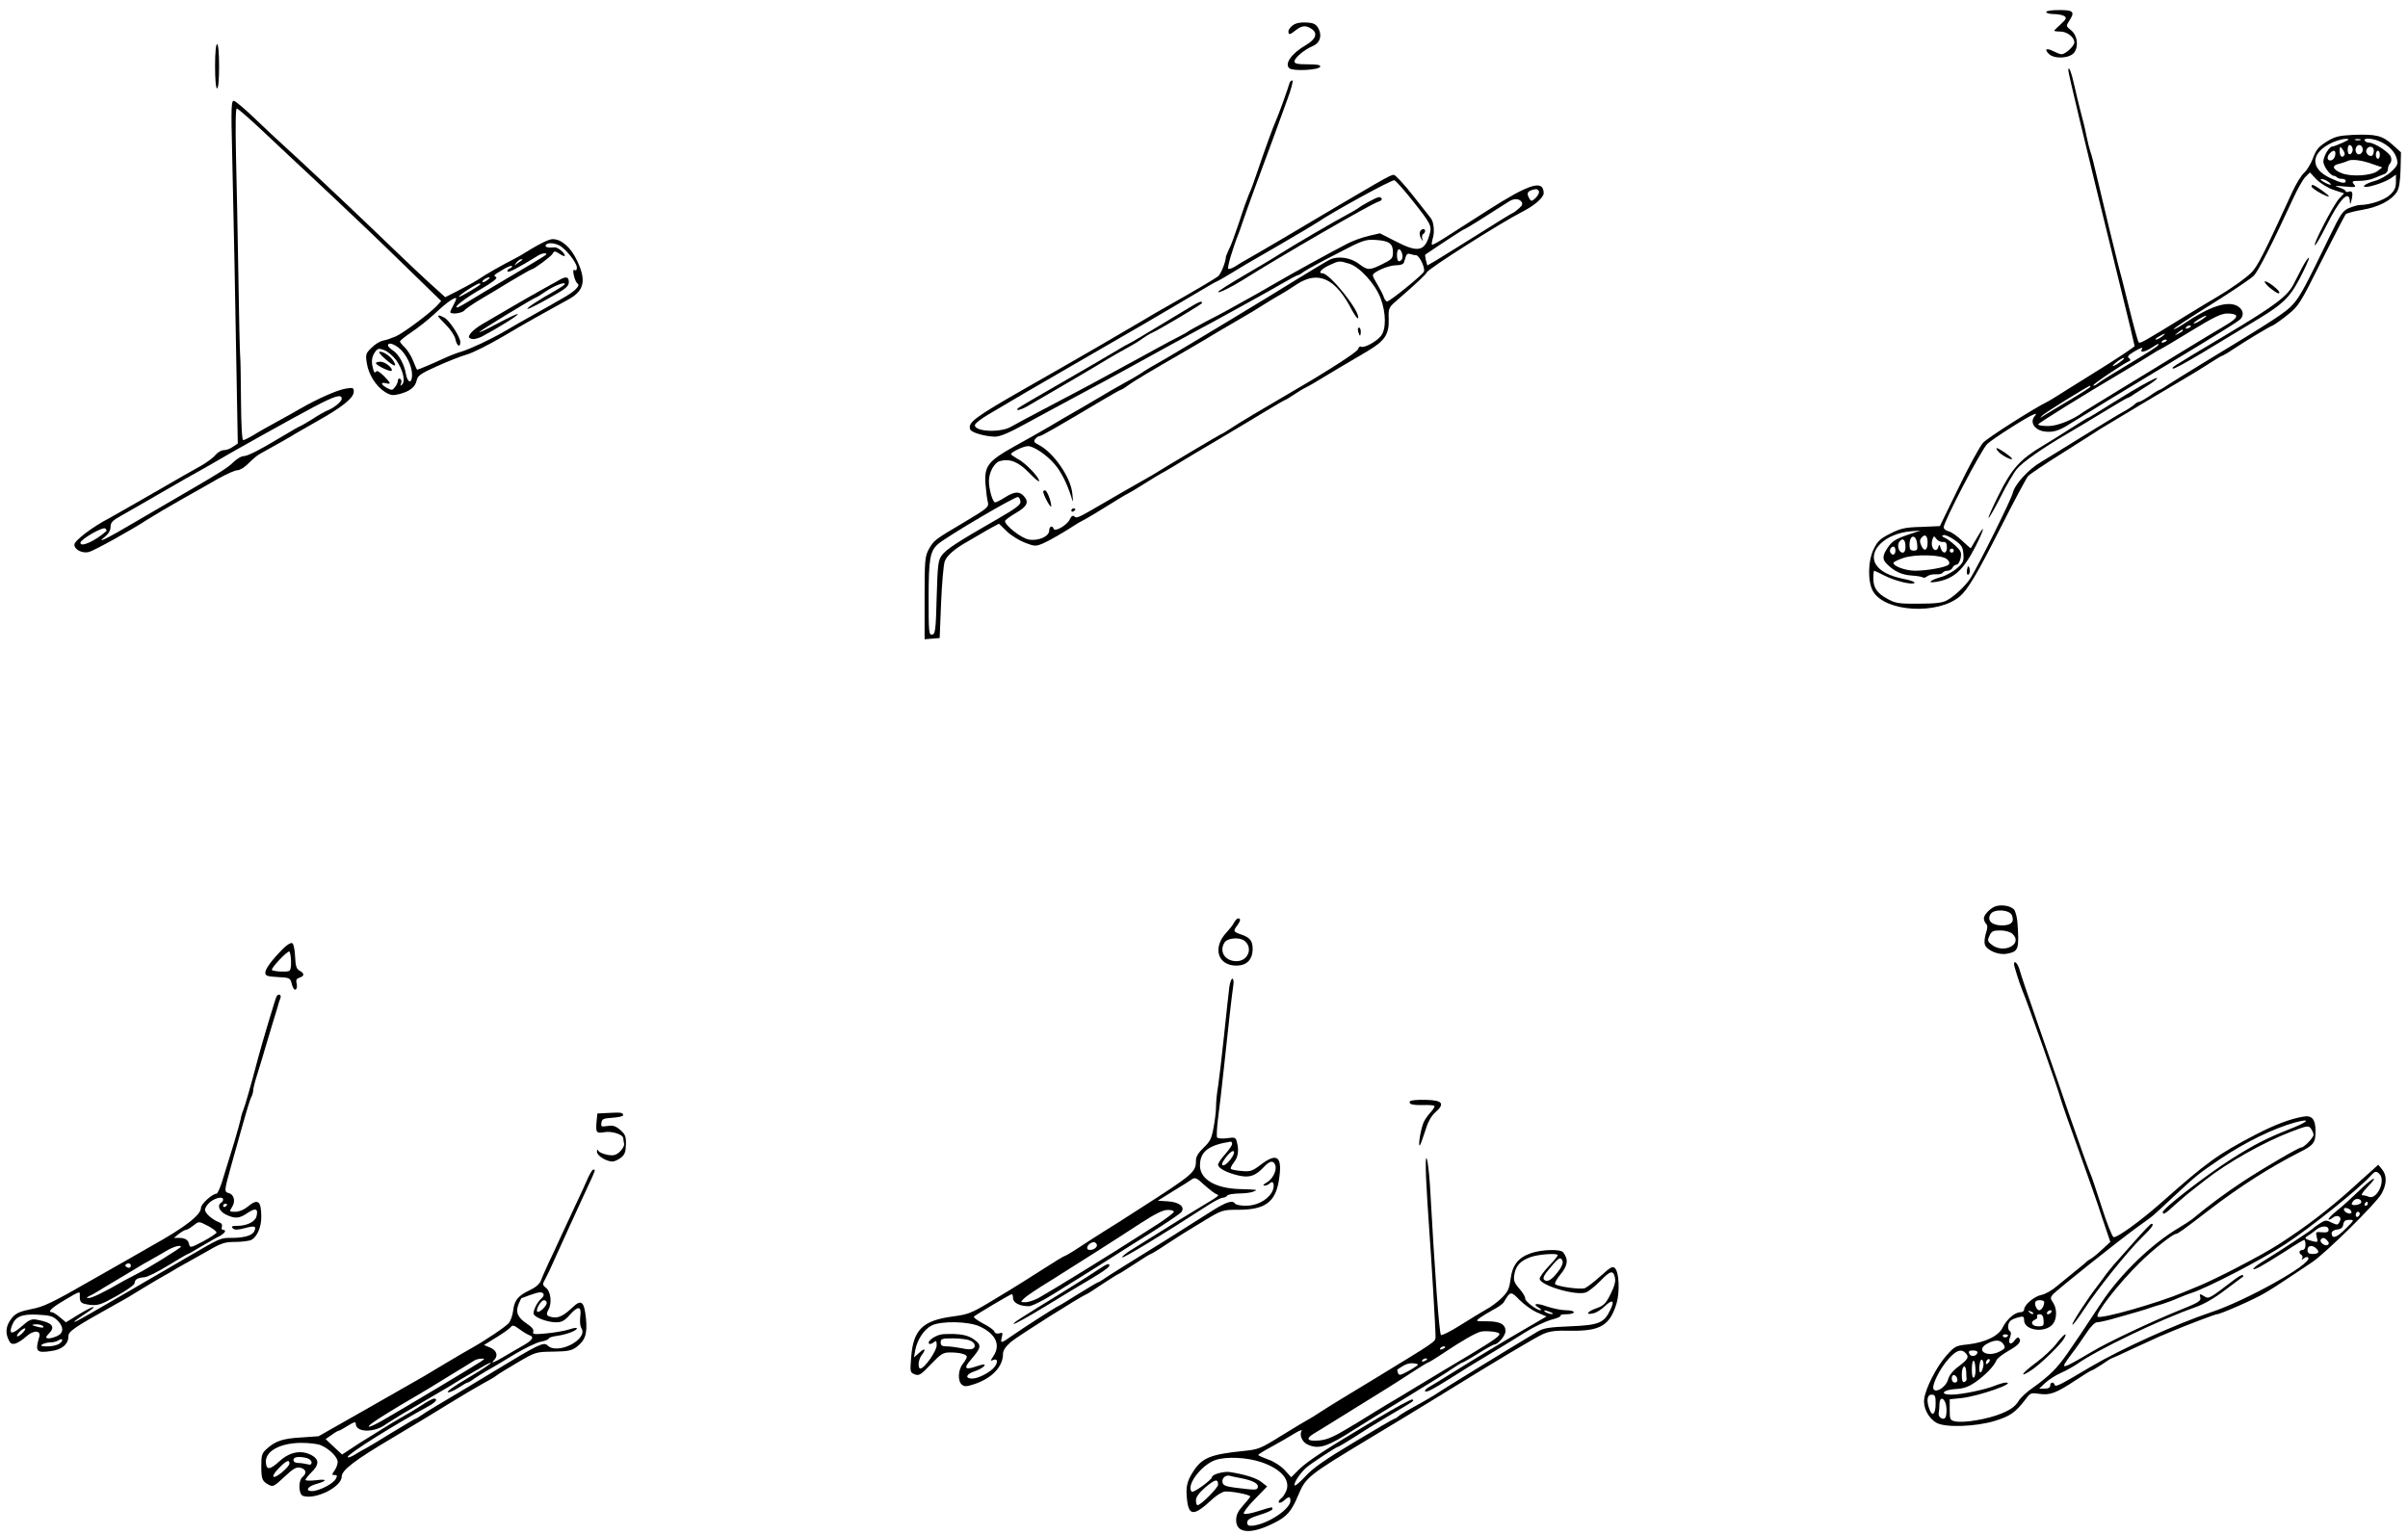 <?xml version="1.0" standalone="no"?>
<!DOCTYPE svg PUBLIC "-//W3C//DTD SVG 20010904//EN"
 "http://www.w3.org/TR/2001/REC-SVG-20010904/DTD/svg10.dtd">
<svg version="1.0" xmlns="http://www.w3.org/2000/svg"
 width="1198pt" height="764pt" viewBox="0 0 1198 764"
 preserveAspectRatio="xMidYMid meet">
<g transform="translate(0,764) scale(0.1,-0.1)"
fill="#000000" stroke="none">
<path d="M10180 7580 c0 -5 17 -10 38 -10 20 0 44 -5 52 -10 13 -9 10 -15 -17
-40 -18 -16 -33 -31 -33 -33 0 -2 13 -4 30 -4 34 0 70 -28 70 -54 0 -18 -44
-59 -64 -59 -6 0 -24 7 -40 15 -35 18 -47 11 -23 -13 27 -27 103 -23 126 6 24
32 16 87 -16 112 -24 19 -25 21 -9 45 30 46 23 55 -49 55 -37 0 -65 -4 -65
-10z"/>
<path d="M6433 7515 c-13 -9 -23 -23 -23 -31 0 -19 7 -18 37 6 31 24 51 25 80
5 30 -21 19 -51 -31 -80 -71 -41 -107 -93 -81 -115 18 -15 147 -9 153 8 3 9
-14 12 -62 12 -50 0 -66 3 -66 14 0 18 48 58 89 76 38 15 50 52 30 89 -12 21
-23 27 -59 29 -29 2 -53 -3 -67 -13z"/>
<path d="M1070 7310 c0 -67 4 -110 10 -110 6 0 10 43 10 110 0 67 -4 110 -10
110 -6 0 -10 -43 -10 -110z"/>
<path d="M10290 7290 c0 -14 74 -324 245 -1020 47 -190 85 -348 85 -352 0 -3
-56 -41 -125 -85 -69 -43 -162 -102 -208 -130 -45 -29 -89 -56 -97 -60 -67
-32 -301 -181 -324 -206 -16 -18 -71 -118 -122 -224 l-93 -191 -93 -4 c-79 -2
-102 -7 -153 -33 -49 -24 -64 -38 -82 -75 -31 -60 -32 -168 -3 -215 63 -101
321 -115 430 -23 40 34 87 113 201 338 68 135 131 252 139 261 8 9 85 61 170
114 85 54 171 108 190 121 39 24 378 227 425 254 17 9 63 38 103 63 40 26 75
47 78 47 3 0 29 15 57 34 68 45 178 111 197 118 8 4 41 27 72 52 54 43 62 56
168 268 62 123 116 227 120 232 5 5 42 15 83 22 81 14 143 46 171 88 12 19 17
51 19 112 l2 86 -43 39 c-51 45 -81 52 -195 48 -72 -4 -90 -8 -132 -34 -40
-25 -52 -40 -67 -80 -10 -27 -29 -60 -44 -74 -15 -13 -41 -56 -59 -95 -144
-314 -174 -372 -204 -402 -27 -28 -113 -88 -172 -122 -19 -11 -86 -51 -149
-90 -216 -133 -233 -143 -240 -135 -4 4 -26 85 -49 178 -23 94 -46 184 -51
200 -11 41 -83 338 -110 455 -12 52 -25 104 -30 115 -4 11 -13 47 -20 80 -6
33 -20 89 -30 125 -9 36 -23 92 -30 125 -14 64 -29 103 -30 75z m1365 -360
c-22 -10 -45 -19 -51 -19 -16 -1 -41 -42 -45 -72 -3 -22 34 -74 53 -74 3 0 10
-3 14 -7 4 -5 16 -8 26 -8 10 0 18 -4 18 -10 0 -16 -21 -12 -77 14 -103 48
-98 127 11 177 23 10 52 18 66 18 22 0 20 -3 -15 -19z m88 13 c-7 -2 -19 -2
-25 0 -7 3 -2 5 12 5 14 0 19 -2 13 -5z m102 -9 c42 -20 72 -52 80 -87 6 -23
2 -33 -28 -61 -19 -18 -56 -39 -81 -46 -44 -12 -71 -30 -45 -30 25 0 95 24
122 42 l27 19 0 -36 c0 -28 -7 -44 -30 -65 -28 -26 -99 -50 -149 -50 -10 0
-34 -7 -54 -15 -31 -13 -42 -29 -95 -138 -123 -254 -148 -301 -184 -341 -34
-39 -90 -76 -458 -299 -63 -38 -134 -83 -158 -98 -23 -16 -45 -29 -48 -29 -3
0 -25 -13 -49 -30 -24 -16 -48 -30 -54 -30 -5 0 -16 -6 -23 -14 -8 -7 -32 -23
-54 -35 -21 -11 -111 -66 -199 -120 -88 -55 -183 -113 -211 -130 -62 -36 -130
-111 -140 -153 -6 -30 -171 -362 -210 -424 -24 -38 -81 -92 -119 -112 -22 -12
-58 -16 -140 -16 -97 -1 -115 2 -153 23 -54 29 -72 56 -72 103 0 21 2 38 4 38
2 0 26 -11 53 -25 51 -26 140 -48 148 -35 3 4 -21 13 -53 19 -71 14 -119 39
-139 72 -42 69 47 154 172 165 l50 4 -60 -20 c-67 -23 -83 -33 -108 -72 -22
-35 -22 -53 1 -75 36 -36 73 -54 123 -57 27 -2 53 -6 56 -10 3 -3 13 0 21 6 8
7 27 11 42 10 16 -1 31 2 35 8 3 5 14 10 25 10 10 0 20 7 24 15 3 8 12 15 19
15 8 0 17 14 21 32 6 28 2 37 -26 63 -18 17 -42 35 -53 39 -14 6 -16 10 -6 13
7 3 32 -8 55 -24 35 -25 41 -35 44 -69 3 -36 -1 -45 -32 -72 -20 -17 -55 -37
-78 -43 -58 -17 -74 -33 -23 -24 86 15 132 57 193 175 46 91 51 120 7 43 -15
-26 -29 -49 -30 -51 -1 -1 -21 16 -44 38 -23 22 -53 43 -66 46 -14 3 -25 12
-25 20 0 28 189 390 217 415 29 27 196 133 229 146 17 6 17 5 5 -10 -22 -28 0
-64 43 -73 47 -8 77 0 139 40 29 18 120 74 202 124 83 50 179 108 215 130 36
21 142 86 235 142 94 57 178 110 188 119 24 20 18 52 -13 69 -51 26 -138 -3
-268 -91 -24 -16 -45 -27 -48 -25 -2 3 81 57 185 122 104 65 200 130 214 144
23 25 92 159 195 383 22 48 49 96 62 109 l22 22 33 -35 c20 -20 56 -42 85 -52
l52 -17 -25 -27 c-28 -30 -132 -231 -120 -231 5 0 29 42 55 93 68 137 116 187
119 124 1 -17 3 -15 8 8 9 36 4 48 -15 41 -8 -3 -14 -2 -14 3 0 4 -15 13 -32
18 -28 9 -23 10 27 5 55 -5 59 -4 46 11 -12 15 -9 17 29 17 23 0 56 6 73 14
18 8 40 16 50 20 9 3 17 14 17 24 0 10 5 23 11 29 6 6 8 20 4 32 -7 22 -81 71
-108 71 -9 0 -19 5 -22 10 -10 16 43 12 80 -6z m-140 -39 c0 -10 -6 -20 -12
-22 -8 -3 -13 5 -13 22 0 17 5 25 13 23 6 -3 12 -13 12 -23z m50 -1 c0 -10 -8
-20 -17 -22 -18 -3 -26 27 -11 42 12 11 28 0 28 -20z m-91 -25 c-11 -18 -24
-8 -24 19 1 26 1 26 15 8 8 -10 12 -23 9 -27z m146 22 c0 -11 -4 -22 -8 -25
-14 -9 -35 12 -29 28 9 23 37 20 37 -3z m-192 -23 c-2 -13 -11 -24 -20 -26
-21 -4 -24 18 -6 36 19 19 30 14 26 -10z m222 2 c0 -11 -4 -20 -10 -20 -5 0
-10 9 -10 20 0 11 5 20 10 20 6 0 10 -9 10 -20z m-32 -48 l44 -15 -23 -18
c-33 -24 -134 -30 -181 -10 -45 19 -49 38 -10 46 15 4 34 10 42 14 19 11 72 4
128 -17z m-224 -87 c25 -19 9 -19 -24 0 -14 8 -19 14 -10 14 8 0 24 -6 34 -14z
m-460 -664 c7 -11 -13 -28 -70 -61 -24 -14 -103 -61 -176 -106 -73 -45 -216
-132 -318 -194 -102 -62 -189 -116 -195 -120 -52 -39 -129 -70 -174 -70 -28 0
-51 3 -51 8 0 6 207 135 447 277 38 22 86 52 108 66 22 14 47 29 55 32 8 4 78
45 154 92 110 67 147 85 177 85 21 0 40 -4 43 -9z m-169 -21 c-16 -11 -34 -20
-40 -20 -12 0 46 38 60 39 6 1 -3 -8 -20 -19z m-55 -34 c0 -2 -7 -7 -16 -10
-8 -3 -12 -2 -9 4 6 10 25 14 25 6z m-40 -21 c0 -2 -10 -9 -22 -15 -22 -11
-22 -10 -4 4 21 17 26 19 26 11z m-104 -30 c-11 -8 -25 -15 -30 -15 -6 1 0 7
14 15 32 19 40 18 16 0z m24 -19 c0 -2 -7 -7 -16 -10 -8 -3 -12 -2 -9 4 6 10
25 14 25 6z m-45 -26 c-3 -5 -67 -46 -143 -91 -75 -45 -145 -88 -155 -97 -9
-8 -20 -13 -23 -10 -4 5 150 109 181 122 6 3 4 8 -3 14 -10 7 -5 14 23 31 40
23 49 26 40 11 -10 -17 18 -11 50 10 34 22 39 24 30 10z m-180 -76 c-36 -28
-61 -36 -30 -10 17 14 35 25 40 25 6 0 1 -7 -10 -15z m-155 -129 c0 -2 -46
-32 -102 -65 -57 -34 -114 -68 -128 -77 -22 -15 -23 -15 -10 -1 12 13 229 148
238 148 1 0 2 -2 2 -5z m-810 -775 c0 -39 -17 -47 -31 -16 -9 20 -9 29 1 41
17 20 30 10 30 -25z m-52 -8 c3 -27 0 -32 -17 -32 -16 0 -21 6 -21 28 0 53 33
56 38 4z m128 11 c14 2 19 -5 20 -25 1 -34 -21 -37 -31 -5 -6 19 -8 20 -12 4
-3 -10 -10 -16 -16 -14 -15 5 -21 33 -12 55 6 16 7 16 19 0 7 -9 21 -16 32
-15z m-186 -24 c0 -18 -5 -29 -14 -29 -20 0 -30 38 -16 55 17 21 30 9 30 -26z
m-50 -19 c0 -21 -15 -27 -25 -10 -7 12 2 30 16 30 5 0 9 -9 9 -20z m290 0 c0
-5 -4 -10 -10 -10 -5 0 -10 5 -10 10 0 6 5 10 10 10 6 0 10 -4 10 -10z m-32
-44 c11 -11 13 -19 6 -26 -13 -13 -106 -30 -166 -30 -47 0 -108 22 -108 39 0
4 21 15 48 24 60 21 197 17 220 -7z"/>
<path d="M11500 6712 c0 -10 80 -56 86 -49 4 4 -70 57 -81 57 -3 0 -5 -4 -5
-8z"/>
<path d="M11453 6308 c-15 -29 -34 -66 -42 -82 -31 -60 -92 -106 -331 -249
-293 -175 -276 -165 -269 -171 3 -4 66 31 140 75 74 45 182 110 240 145 167
99 197 127 253 233 26 51 46 95 43 98 -3 3 -18 -19 -34 -49z"/>
<path d="M11290 6210 c34 -28 50 -36 50 -25 0 11 -55 54 -70 55 -8 0 1 -13 20
-30z"/>
<path d="M10600 5690 c-63 -39 -136 -83 -162 -100 -26 -16 -49 -30 -52 -30 -2
0 -37 -22 -78 -48 -40 -26 -106 -67 -146 -91 -111 -66 -153 -113 -217 -241
-31 -62 -54 -114 -52 -117 3 -2 29 43 59 102 29 58 66 122 82 141 28 34 123
101 251 176 33 19 113 67 177 106 65 40 120 72 123 72 3 0 18 8 33 19 15 10
50 32 77 49 28 18 43 32 35 31 -8 0 -67 -31 -130 -69z"/>
<path d="M9941 5394 c15 -19 69 -47 69 -37 0 8 -65 53 -76 53 -4 0 -1 -7 7
-16z"/>
<path d="M9789 4818 c-6 -21 -5 -38 2 -38 5 0 9 9 9 20 0 16 -7 28 -11 18z"/>
<path d="M6416 7228 c-10 -34 -51 -148 -66 -183 -18 -40 -58 -151 -100 -275
-12 -36 -28 -80 -37 -98 -8 -19 -30 -80 -48 -137 -19 -57 -41 -118 -50 -134
-8 -17 -15 -34 -16 -38 0 -24 -24 -85 -38 -97 -14 -12 -121 -75 -261 -154 -25
-14 -79 -45 -120 -70 -108 -64 -278 -163 -578 -334 -256 -146 -288 -171 -275
-205 6 -16 75 -35 123 -36 25 0 70 19 150 63 63 35 176 95 250 135 74 39 200
108 280 152 143 79 202 111 330 181 36 19 108 58 160 87 52 29 118 65 145 80
28 15 80 45 117 66 36 21 70 39 73 39 4 0 19 8 33 19 15 10 89 51 164 89 128
67 140 71 192 68 67 -4 86 -18 86 -61 0 -30 -5 -36 -52 -59 -65 -32 -73 -32
-116 0 -42 33 -107 42 -148 21 -16 -8 -85 -50 -154 -92 -157 -98 -574 -349
-660 -399 -76 -43 -96 -55 -132 -79 -14 -9 -50 -30 -80 -46 -29 -16 -87 -49
-128 -74 -41 -24 -95 -56 -120 -70 -25 -14 -78 -45 -118 -69 -40 -24 -119 -68
-175 -99 -131 -73 -151 -98 -144 -189 3 -36 8 -76 12 -90 5 -23 -3 -30 -117
-98 -152 -90 -151 -90 -177 -135 -19 -35 -21 -53 -21 -243 l0 -205 38 3 37 3
7 174 c4 96 12 189 18 207 10 29 49 63 115 100 11 6 36 21 55 32 19 12 50 29
68 39 l32 17 38 -37 c21 -21 62 -46 90 -57 49 -19 55 -19 89 -5 31 13 104 55
178 103 11 6 27 15 35 19 8 4 56 32 105 63 50 31 97 60 105 63 8 4 44 25 80
48 36 23 84 52 107 64 23 13 59 35 80 48 21 13 106 64 188 112 83 49 189 113
237 142 48 29 90 53 92 53 3 0 22 12 43 26 21 14 47 30 58 35 11 6 29 15 40
22 46 28 205 123 269 160 86 51 107 83 105 159 -2 53 0 58 37 90 99 86 149
133 152 142 4 17 374 251 477 303 59 30 105 70 105 92 -1 69 -71 47 -279 -86
-91 -58 -190 -121 -219 -140 -30 -19 -56 -33 -58 -31 -2 3 0 18 5 35 9 31 4
80 -11 98 -4 5 -44 56 -89 113 -44 56 -87 102 -95 102 -17 0 -43 -15 -554
-318 -74 -44 -151 -88 -170 -99 -19 -10 -47 -27 -62 -37 -15 -10 -32 -16 -37
-14 -8 2 22 103 52 178 3 8 13 35 21 60 8 25 36 101 61 170 26 69 64 172 85
230 21 58 54 149 74 203 20 53 31 97 26 97 -6 0 -12 -6 -14 -12z m608 -582
c97 -122 101 -130 87 -177 -24 -81 -58 -87 -169 -29 l-77 39 -56 -13 c-31 -7
-78 -24 -105 -38 -89 -46 -278 -150 -369 -203 -49 -29 -117 -67 -150 -85 -33
-18 -73 -41 -90 -50 -16 -9 -64 -34 -105 -55 -41 -22 -77 -42 -80 -45 -3 -3
-25 -15 -50 -28 -25 -12 -63 -33 -85 -45 -22 -12 -80 -44 -130 -71 -49 -27
-112 -61 -140 -76 -100 -55 -183 -98 -310 -165 -71 -37 -145 -77 -164 -88 -51
-31 -181 -26 -181 7 0 8 30 32 68 54 121 72 244 144 402 235 162 94 324 187
375 217 74 43 216 127 282 166 40 24 75 44 78 44 2 0 28 15 58 33 76 46 76 47
252 148 88 51 172 101 187 111 77 53 373 215 385 211 8 -3 47 -47 87 -97z
m632 43 c3 -6 -3 -21 -15 -33 -19 -18 -23 -19 -31 -6 -19 30 -11 42 32 49 4 0
10 -4 14 -10z m-87 -52 c8 -11 5 -19 -12 -34 -12 -11 -27 -22 -33 -24 -6 -2
-85 -51 -177 -109 -92 -58 -185 -115 -206 -128 l-40 -23 -7 26 c-3 14 -5 27
-3 28 94 64 191 127 195 127 5 0 109 65 219 136 26 17 50 17 64 1z m-594 -257
c7 -21 0 -40 -16 -40 -5 0 -9 14 -9 30 0 34 15 40 25 10z m70 -10 c16 0 47
-64 39 -82 -7 -16 -169 -148 -183 -148 -5 0 -13 10 -17 23 -4 12 -18 39 -30
59 -13 21 -24 42 -24 48 0 16 77 50 115 50 23 0 37 5 40 15 3 8 7 22 10 31 3
10 11 14 21 10 9 -3 22 -6 29 -6z m-333 -42 c53 -16 130 -101 157 -173 27 -73
28 -154 1 -187 -22 -28 -85 -62 -99 -53 -5 3 -12 -3 -15 -13 -5 -14 -147 -106
-321 -207 -146 -85 -277 -163 -312 -187 -23 -15 -44 -28 -47 -28 -3 0 -276
-162 -336 -200 -8 -5 -42 -24 -75 -43 -33 -18 -105 -60 -160 -92 -143 -83
-147 -86 -160 -75 -8 7 -15 2 -23 -15 -13 -28 -74 -64 -80 -46 -6 18 -22 12
-22 -9 0 -29 -53 -53 -101 -45 -37 6 -119 70 -119 92 0 5 24 22 52 39 58 33
69 55 42 85 -23 25 -46 24 -94 -6 -22 -14 -44 -25 -49 -25 -12 0 -31 64 -31
106 0 44 27 93 56 100 49 13 92 -5 144 -59 28 -29 50 -47 50 -41 0 19 -67 89
-104 109 -20 11 -36 22 -36 25 0 10 62 40 84 40 29 0 94 -44 133 -90 31 -35
61 -95 82 -160 10 -34 11 -34 6 14 -8 81 -93 204 -167 242 -24 12 -27 18 -17
30 6 8 16 14 21 14 9 0 81 41 301 172 54 32 100 58 103 58 3 0 20 10 37 23 31
22 99 63 300 179 60 35 125 73 145 86 20 12 53 31 72 42 85 49 128 75 165 99
22 14 54 33 70 42 17 9 55 33 85 53 108 72 195 32 277 -129 15 -27 28 -44 30
-38 11 32 -141 223 -178 223 -24 0 -4 23 34 40 50 23 49 23 99 8z m-1635
-1184 c2 -15 -23 -34 -115 -87 -199 -114 -255 -151 -276 -180 -19 -26 -21 -46
-26 -210 -4 -163 -7 -182 -22 -185 -17 -3 -18 11 -18 183 0 194 7 232 46 267
45 39 385 239 399 235 5 -2 11 -12 12 -23z"/>
<path d="M6815 6639 c-22 -12 -47 -26 -55 -33 -8 -6 -35 -22 -60 -35 -55 -29
-266 -152 -335 -196 -27 -18 -107 -65 -177 -106 -70 -41 -127 -77 -128 -82 0
-8 64 23 120 58 184 116 647 384 677 391 12 4 20 10 17 15 -8 13 -15 11 -59
-12z"/>
<path d="M7064 6486 c-3 -8 0 -23 6 -33 10 -16 11 -16 6 -1 -3 10 -1 20 4 23
6 4 10 10 10 16 0 14 -20 11 -26 -5z"/>
<path d="M5890 6093 c-190 -115 -271 -163 -274 -163 -2 0 -34 -18 -70 -40 -36
-22 -157 -92 -268 -156 -112 -64 -207 -120 -213 -125 -16 -16 12 -10 47 10
101 58 384 224 393 231 9 6 70 41 130 74 11 6 34 20 50 32 17 12 35 23 40 25
30 11 255 145 255 151 0 14 -13 8 -90 -39z"/>
<path d="M6757 5990 c3 -11 7 -20 9 -20 2 0 4 9 4 20 0 11 -4 20 -9 20 -5 0
-7 -9 -4 -20z"/>
<path d="M5190 5193 c1 -17 39 -87 40 -72 0 25 -21 79 -31 79 -5 0 -9 -3 -9
-7z"/>
<path d="M5330 5099 c0 -5 5 -7 10 -4 6 3 10 8 10 11 0 2 -4 4 -10 4 -5 0 -10
-5 -10 -11z"/>
<path d="M1155 6878 c10 -443 14 -657 21 -1059 l7 -386 -24 -16 c-13 -10 -33
-17 -45 -17 -13 0 -31 -11 -41 -23 -10 -13 -41 -36 -68 -52 -28 -15 -138 -78
-245 -140 -107 -62 -207 -118 -221 -126 -81 -42 -169 -110 -169 -129 0 -25 39
-45 72 -37 27 7 218 113 292 162 28 18 103 62 166 98 63 35 147 83 187 106 40
22 82 41 94 41 12 0 37 15 55 34 19 19 44 41 58 48 108 60 143 80 156 88 8 6
65 38 126 73 127 71 184 117 184 148 0 20 -4 21 -41 15 -40 -6 -145 -53 -224
-99 -22 -13 -76 -43 -120 -67 -44 -24 -97 -54 -117 -67 -21 -12 -42 -23 -48
-23 -6 0 -10 69 -11 193 -1 105 -2 206 -4 222 -2 17 -6 197 -9 400 -3 204 -9
475 -12 603 -3 149 -2 232 4 232 6 0 64 -51 129 -112 66 -62 208 -196 318
-298 109 -102 282 -267 384 -367 l186 -181 -20 -22 c-31 -35 -169 -138 -206
-154 -19 -8 -47 -18 -63 -21 -16 -3 -42 -19 -58 -36 -28 -27 -30 -33 -23 -76
8 -56 46 -116 91 -144 28 -17 39 -18 71 -10 53 14 79 35 86 68 5 24 20 34 104
72 54 24 120 50 146 57 26 7 107 47 180 90 120 71 192 111 325 184 79 43 90
94 43 193 -31 66 -78 107 -121 107 -21 0 -70 -25 -160 -81 -8 -5 -42 -23 -75
-40 -32 -17 -77 -43 -100 -57 -49 -32 -73 -46 -145 -83 l-55 -28 -24 22 c-65
57 -158 145 -342 322 -122 117 -360 341 -438 411 -30 27 -94 87 -143 134 -49
47 -96 87 -104 88 -13 3 -15 -29 -9 -260z m1627 -459 c31 -15 88 -86 88 -111
0 -11 -4 -16 -11 -12 -8 4 -9 -4 -4 -27 4 -19 13 -37 19 -41 14 -9 -15 -38
-66 -67 -21 -12 -55 -31 -75 -43 -21 -12 -67 -38 -103 -58 -36 -20 -90 -51
-120 -69 -75 -43 -167 -86 -215 -101 -22 -6 -62 -22 -90 -35 -49 -23 -125 -55
-130 -55 -1 0 -10 20 -19 43 -9 24 -28 54 -41 67 -14 13 -25 27 -25 31 0 4 26
25 57 46 32 21 85 63 118 94 59 56 105 87 105 72 -1 -4 -7 -19 -15 -33 -8 -14
-14 -28 -15 -32 0 -14 57 -8 70 7 6 8 46 35 88 60 43 25 84 50 92 55 55 34
151 90 155 90 11 0 96 63 104 77 8 15 11 15 35 0 14 -10 26 -14 26 -9 0 14
-37 44 -52 41 -28 -3 -49 1 -43 11 8 13 38 13 67 -1z m-67 -48 c-6 -5 -86 -54
-180 -109 -93 -55 -189 -112 -211 -126 -23 -14 -45 -26 -49 -26 -21 0 36 44
117 91 60 35 85 55 76 60 -14 9 -15 8 35 38 21 13 41 21 44 17 3 -3 -2 -8 -11
-12 -9 -3 -13 -10 -11 -15 5 -7 48 15 155 81 20 12 47 13 35 1z m-116 -24 c-2
-1 -13 -9 -24 -17 -19 -14 -19 -14 -6 3 7 9 18 17 24 17 6 0 8 -1 6 -3z m-175
-101 c-10 -8 -21 -12 -24 -10 -5 6 21 24 34 24 6 0 1 -6 -10 -14z m-34 -20 c0
-6 -103 -67 -107 -63 -2 3 18 18 44 35 45 29 63 37 63 28z m-406 -317 c36 -28
66 -90 66 -134 0 -47 -23 -42 -31 6 -8 47 -35 96 -64 115 -14 9 -25 20 -25 25
0 16 26 10 54 -12z m-13 -61 c33 -47 47 -104 30 -121 -9 -9 -11 -8 -6 4 4 10
2 20 -4 24 -6 3 -11 0 -11 -7 0 -8 -6 -23 -14 -33 -13 -18 -17 -18 -40 -6 -31
17 -34 31 -6 24 28 -7 25 0 -11 37 -22 21 -34 28 -39 20 -5 -7 -10 -3 -13 12
-11 37 -8 62 8 85 13 19 19 21 46 11 17 -6 44 -29 60 -50z m-271 -192 c0 -15
-40 -47 -72 -59 -10 -4 -43 -22 -73 -42 -31 -19 -58 -35 -60 -35 -3 0 -38 -20
-78 -44 -123 -74 -185 -106 -206 -106 -11 0 -32 -13 -48 -28 -28 -28 -65 -52
-243 -155 -52 -30 -160 -93 -240 -140 -150 -89 -208 -117 -157 -77 17 14 27
31 27 48 0 22 10 32 53 56 28 16 120 68 202 116 83 48 170 98 195 111 25 14
56 32 70 40 43 27 390 221 495 276 103 54 135 63 135 39z m-1171 -659 c-58
-51 -129 -82 -129 -58 0 17 113 82 124 71 5 -5 8 -11 5 -13z"/>
<path d="M2783 6247 c-11 -6 -54 -30 -95 -53 -40 -22 -111 -63 -157 -90 -46
-27 -104 -61 -130 -76 -25 -14 -52 -36 -60 -47 -12 -18 -11 -22 4 -27 10 -4
33 1 54 12 75 40 182 106 177 111 -2 3 -49 -19 -103 -48 -54 -29 -93 -47 -88
-41 10 11 274 172 282 172 2 0 24 13 47 29 41 28 96 50 96 38 0 -4 -21 -18
-47 -33 -87 -49 -144 -87 -139 -91 2 -3 50 21 105 52 85 47 101 60 101 81 0
27 -14 30 -47 11z"/>
<path d="M2180 6066 c0 -2 18 -22 40 -44 22 -22 43 -54 46 -71 7 -33 24 -43
24 -13 0 25 -54 108 -79 121 -20 11 -31 14 -31 7z"/>
<path d="M1915 5855 c45 -39 61 -44 45 -16 -13 25 -49 51 -70 51 -9 0 1 -14
25 -35z"/>
<path d="M1870 5833 c1 -11 71 -45 78 -38 10 10 -31 45 -55 45 -12 0 -23 -3
-23 -7z"/>
<path d="M9935 3132 c-27 -5 -65 -42 -65 -62 0 -9 5 -21 11 -27 8 -8 8 -21 -1
-47 -6 -20 -9 -45 -5 -56 9 -29 68 -54 109 -46 59 11 62 22 53 154 -2 29 -10
59 -18 67 -16 16 -54 24 -84 17z m75 -48 c12 -32 -4 -49 -50 -49 -51 0 -76 25
-57 56 17 28 97 23 107 -7z m2 -91 c55 -50 -43 -102 -103 -54 -21 16 -22 22
-11 45 10 22 18 26 53 26 25 0 50 -7 61 -17z"/>
<path d="M6139 3048 c-6 -12 -23 -33 -36 -47 -72 -75 -46 -166 48 -166 50 0
79 28 81 78 1 44 -12 62 -58 77 -38 13 -40 17 -19 44 17 23 19 36 5 36 -5 0
-15 -10 -21 -22z m53 -90 c43 -35 17 -101 -40 -101 -58 0 -88 48 -60 93 15 23
75 28 100 8z"/>
<path d="M1407 2918 c-55 -56 -87 -99 -87 -118 0 -16 9 -19 62 -22 61 -3 62
-4 70 -36 5 -19 13 -30 19 -26 6 3 8 17 5 29 -5 18 -1 25 14 30 25 8 26 21 0
35 -15 8 -20 23 -22 72 -2 37 -8 63 -15 65 -7 3 -27 -10 -46 -29z m41 -61 c1
-28 -3 -47 -10 -49 -16 -6 -78 -2 -85 5 -7 8 78 98 87 92 3 -2 7 -24 8 -48z"/>
<path d="M10020 2842 c0 -10 28 -98 40 -127 31 -74 178 -492 191 -540 4 -16
44 -131 89 -255 44 -124 88 -247 97 -275 9 -27 26 -80 39 -117 l23 -68 -40
-37 c-22 -21 -48 -42 -57 -47 -10 -5 -19 -12 -22 -15 -3 -4 -27 -24 -55 -46
-27 -22 -69 -56 -93 -76 -23 -20 -58 -40 -77 -43 -35 -7 -85 -50 -85 -73 0 -7
-8 -13 -19 -13 -27 0 -68 -36 -87 -75 -20 -43 -87 -75 -173 -85 -61 -6 -66 -9
-108 -56 -49 -56 -103 -161 -110 -216 -6 -44 22 -97 63 -119 45 -24 195 -18
287 10 79 24 105 43 156 110 22 30 26 31 67 25 54 -8 84 4 181 68 39 26 75 48
78 48 4 0 27 14 52 30 24 17 45 30 47 30 2 0 53 23 112 51 60 27 118 54 129
59 11 4 36 15 55 23 74 31 220 87 229 87 17 0 186 74 236 104 28 16 81 50 118
75 38 25 92 61 120 80 68 46 316 290 345 340 27 49 28 91 3 122 l-19 23 -43
-39 c-24 -21 -60 -53 -79 -71 -124 -112 -236 -198 -375 -287 -87 -56 -308
-170 -395 -206 -30 -12 -64 -26 -75 -31 -128 -54 -415 -136 -429 -122 -14 13
103 164 208 267 63 63 166 145 182 145 9 1 30 15 165 119 154 118 300 211 451
288 68 34 78 47 78 103 0 61 -18 82 -63 73 -65 -11 -144 -42 -235 -89 -191
-100 -242 -137 -470 -339 -104 -92 -222 -177 -237 -171 -7 2 -34 71 -60 153
-26 81 -50 152 -53 157 -5 9 -58 156 -108 301 -13 39 -37 108 -53 155 -16 47
-64 184 -106 305 -42 121 -82 237 -87 258 -9 32 -28 52 -28 29z m1368 -822
c-111 -44 -172 -75 -283 -145 -133 -85 -345 -249 -345 -267 0 -15 13 -8 59 35
26 23 64 56 85 72 21 17 50 39 65 51 111 88 294 191 431 243 79 30 85 31 97
15 7 -10 13 -24 13 -31 0 -14 -47 -63 -61 -63 -13 0 -191 -104 -294 -172 -85
-56 -167 -117 -249 -185 -10 -8 -41 -28 -68 -44 -135 -80 -292 -232 -385 -374
-170 -258 -197 -296 -239 -338 -24 -25 -69 -61 -98 -81 -30 -20 -64 -51 -75
-70 -16 -25 -38 -41 -84 -60 -68 -28 -186 -48 -229 -39 -26 5 -28 9 -28 58 l0
52 59 6 c85 9 279 77 219 77 -8 0 -32 -7 -52 -15 -48 -20 -168 -45 -217 -45
-62 0 -44 24 21 28 41 2 64 11 99 35 48 34 92 79 103 107 3 10 31 31 62 49 52
29 66 48 49 64 -3 4 -13 -2 -20 -13 -19 -27 -35 -16 -23 15 6 15 6 27 0 30
-14 9 -12 41 3 53 6 6 24 13 40 17 23 6 27 4 27 -14 0 -52 104 -67 143 -20 21
26 22 77 1 107 -13 19 -14 25 -2 39 17 21 323 265 418 334 41 29 80 58 86 64
6 5 54 49 105 97 107 99 115 106 224 180 123 83 265 153 375 183 83 22 64 2
-32 -35z m450 -222 c33 -33 -13 -131 -54 -113 -10 4 -22 7 -26 7 -16 -4 -7 13
24 45 58 60 22 44 -43 -20 -35 -34 -85 -80 -112 -101 -26 -21 -45 -41 -42 -44
2 -3 11 1 20 8 23 19 49 5 35 -19 -9 -18 -12 -18 -40 -5 -26 14 -32 13 -57 -3
-15 -10 -30 -20 -33 -24 -7 -9 -175 -119 -242 -160 -61 -36 -80 -61 -25 -33
17 9 73 43 123 75 50 33 94 59 97 59 4 0 7 -11 7 -25 0 -16 -6 -25 -15 -25
-17 0 -20 -16 -5 -25 6 -4 7 -12 3 -18 -4 -8 -1 -7 9 1 10 8 18 9 22 3 19 -30
-309 -213 -484 -271 -173 -58 -449 -183 -598 -271 -155 -92 -176 -103 -180
-90 -5 16 -22 14 -22 -4 0 -10 -10 -15 -27 -15 l-28 0 31 29 c16 15 51 38 77
49 27 12 62 32 80 44 98 70 412 221 589 283 43 15 97 46 150 87 46 34 85 64
87 65 2 2 2 5 -1 8 -3 3 -21 -7 -41 -22 -124 -95 -128 -97 -148 -85 -25 16
-28 15 -22 -6 4 -16 -14 -26 -104 -62 -136 -55 -353 -157 -435 -206 -158 -93
-163 -94 -105 -16 24 31 59 81 78 110 19 29 41 52 51 52 9 0 43 7 75 16 90 25
176 50 193 57 8 3 33 11 55 17 22 7 58 20 80 30 22 9 51 21 65 25 79 25 350
165 470 244 124 81 367 276 424 340 22 24 28 25 44 9z m-91 -142 c-4 -12 -47
-18 -47 -7 0 4 5 12 11 18 14 14 41 5 36 -11z m33 -6 c0 -5 -5 -10 -11 -10 -5
0 -7 5 -4 10 3 6 8 10 11 10 2 0 4 -4 4 -10z m-82 -38 c3 -9 -2 -13 -14 -10
-9 1 -19 9 -22 16 -3 9 2 13 14 10 9 -1 19 -9 22 -16z m42 -11 c0 -6 -4 -13
-10 -16 -5 -3 -10 1 -10 9 0 9 5 16 10 16 6 0 10 -4 10 -9z m-72 -77 c-43 -44
-68 -51 -68 -19 0 7 12 15 28 17 19 2 28 9 30 26 3 16 10 22 30 22 26 0 26 -1
-20 -46z m-83 -4 c0 -11 -9 -14 -33 -12 -31 3 -32 2 -26 -24 7 -26 6 -27 -22
-20 -37 10 -42 15 -23 26 9 5 27 18 40 29 27 23 64 24 64 1z m-6 -54 c9 -10 9
-16 1 -21 -13 -8 -42 14 -34 26 8 13 20 11 33 -5z m-54 -40 c17 -17 9 -26 -22
-26 -16 0 -23 6 -23 20 0 23 25 27 45 6z m-1355 -265 c0 -20 -13 -41 -25 -41
-13 0 -27 35 -17 44 9 10 42 7 42 -3z m-55 -59 c-3 -3 -11 0 -18 7 -9 10 -8
11 6 5 10 -3 15 -9 12 -12z m90 8 c-3 -5 -11 -10 -16 -10 -6 0 -7 5 -4 10 3 6
11 10 16 10 6 0 7 -4 4 -10z m-38 -40 c2 -27 -1 -30 -27 -30 -32 0 -42 23 -14
34 8 3 12 10 9 16 -3 5 2 10 12 10 13 0 19 -9 20 -30z m-177 -74 c0 -11 -19
-15 -25 -6 -3 5 1 10 9 10 9 0 16 -2 16 -4z m-22 -46 c10 -17 8 -21 -19 -35
-63 -33 -124 6 -62 39 39 21 66 20 81 -4z m-190 -42 c20 -20 14 -31 -33 -67
-29 -21 -48 -45 -53 -65 -9 -35 -55 -67 -71 -51 -15 15 28 103 74 154 38 42
62 50 83 29z m60 0 c-7 -19 -35 -21 -41 -3 -5 11 0 15 19 15 16 0 24 -5 22
-12z m28 -72 c-10 -39 -23 -31 -18 10 3 24 8 32 14 26 6 -6 8 -22 4 -36z m26
22 c-7 -7 -12 -8 -12 -2 0 14 12 26 19 19 2 -3 -1 -11 -7 -17z m-64 -27 c2
-22 -2 -42 -8 -46 -6 -4 -10 11 -10 39 0 56 15 61 18 7z m-46 -16 c0 -14 1
-30 2 -37 1 -6 -5 -13 -11 -15 -9 -3 -13 8 -13 36 0 44 19 58 22 16z m-44 -38
c2 -10 -3 -17 -12 -17 -10 0 -16 9 -16 21 0 24 23 21 28 -4z m-108 -121 c0
-52 -16 -68 -30 -31 -17 44 -13 75 10 75 17 0 20 -7 20 -44z m47 7 c10 -20 9
-70 0 -79 -12 -12 -35 5 -32 23 2 10 4 30 4 46 1 31 16 36 28 10z"/>
<path d="M10615 1458 c-44 -50 -89 -101 -101 -114 -11 -13 -29 -35 -40 -50
-10 -15 -28 -38 -39 -53 -47 -60 -125 -180 -125 -192 0 -7 25 24 55 70 71 108
218 291 289 361 53 51 66 71 49 70 -5 -1 -44 -42 -88 -92z"/>
<path d="M10231 954 c-19 -25 -65 -68 -103 -96 -72 -53 -86 -79 -20 -35 44 29
147 129 162 158 19 35 -4 19 -39 -27z"/>
<path d="M6116 2728 c-3 -24 -15 -131 -26 -238 -11 -107 -25 -223 -30 -256 -6
-34 -10 -78 -10 -99 0 -21 -5 -67 -12 -104 -10 -56 -17 -71 -50 -102 -25 -24
-38 -45 -38 -62 0 -60 -9 -68 -282 -243 -59 -38 -135 -87 -170 -108 -35 -22
-93 -59 -129 -83 -36 -24 -69 -43 -72 -43 -4 0 -51 -29 -104 -63 -54 -35 -159
-101 -233 -145 -128 -78 -139 -82 -220 -93 -150 -20 -197 -66 -207 -205 -6
-71 -5 -74 18 -83 21 -8 30 -3 80 50 50 52 61 59 95 59 49 0 84 -9 84 -22 0
-5 -9 -21 -20 -35 -24 -30 -26 -85 -5 -103 13 -11 24 -10 58 1 91 29 147 87
147 152 0 17 13 36 39 59 34 29 346 226 375 237 6 2 43 26 83 53 40 26 74 48
77 48 2 0 39 23 80 50 42 28 78 50 81 50 3 0 38 21 78 48 79 52 77 50 195 122
82 49 86 50 163 50 131 0 183 37 201 143 20 122 -6 145 -90 81 -42 -32 -52
-35 -95 -31 -26 2 -50 7 -53 10 -4 3 3 18 15 33 21 27 26 60 14 103 -5 21 -10
23 -49 17 -24 -3 -46 -1 -49 4 -3 6 -1 45 4 87 6 43 20 164 31 268 23 219 39
356 46 403 3 17 0 32 -5 32 -5 0 -12 -19 -15 -42z m14 -780 c0 -7 -16 -30 -35
-52 -19 -21 -35 -44 -35 -52 0 -17 45 -41 104 -54 53 -12 83 -1 125 44 29 31
47 33 56 7 8 -26 -14 -70 -44 -86 -16 -9 -20 -14 -10 -15 8 0 20 5 27 12 20
20 26 -19 8 -48 -26 -39 -75 -64 -128 -64 -26 0 -50 5 -53 10 -12 19 -42 10
-111 -33 -38 -24 -104 -66 -147 -93 -42 -27 -83 -52 -90 -57 -129 -79 -305
-189 -314 -197 -7 -5 -15 -10 -18 -10 -3 0 -49 -27 -102 -60 -52 -33 -97 -60
-99 -60 -5 0 -178 -111 -229 -147 -55 -39 -59 -39 -51 -9 6 24 4 27 -12 21
-13 -3 -22 0 -25 9 -3 8 -29 27 -58 41 -28 15 -48 30 -43 34 16 13 181 111
188 111 3 0 6 -9 6 -20 0 -23 34 -40 78 -40 15 0 68 26 122 60 165 103 244
152 295 185 28 18 113 72 190 120 77 49 146 95 152 103 21 26 -11 51 -68 54
l-49 3 77 48 c43 26 86 53 95 60 14 9 24 4 60 -30 25 -22 51 -42 59 -45 18 -7
20 -5 -91 -72 -52 -31 -136 -83 -185 -114 -50 -31 -115 -72 -144 -90 -29 -18
-51 -36 -48 -39 6 -5 190 106 431 262 30 19 61 35 70 35 8 0 18 5 21 10 3 6
30 10 58 11 29 0 61 4 72 9 24 10 28 10 -70 13 -119 4 -195 49 -195 117 0 69
42 102 153 119 4 0 7 -5 7 -11z m-7 -76 c-21 -28 -43 -40 -43 -24 0 6 12 25
27 43 32 37 46 21 16 -19z m-283 -262 c0 -5 -33 -30 -72 -56 -40 -25 -89 -57
-108 -69 -117 -76 -429 -268 -493 -304 -21 -11 -50 -21 -65 -21 -26 0 -26 0
-7 19 11 11 67 49 125 84 137 86 325 205 453 289 71 46 112 67 135 67 17 1 32
-3 32 -9z m-384 -161 c7 -12 -12 -29 -33 -29 -28 0 -11 36 19 39 4 1 10 -4 14
-10z m-581 -410 c79 -37 104 -91 68 -146 -17 -26 -17 -27 0 -20 20 8 23 -11 5
-35 -21 -27 -81 -58 -111 -58 -38 0 -31 22 11 36 33 10 64 34 45 34 -5 0 -24
-5 -41 -11 -50 -17 -58 -7 -25 31 55 64 58 76 21 103 -32 24 -73 32 -154 28
-34 -1 -84 -34 -72 -47 4 -4 14 -1 23 6 13 11 15 8 15 -15 0 -28 -61 -115 -81
-115 -14 0 -11 44 6 66 24 31 17 39 -11 13 l-27 -24 7 39 c10 50 43 101 81
120 48 24 185 21 240 -5z m-51 -69 c28 -10 35 -35 12 -43 -7 -3 -31 -1 -52 4
-22 4 -54 9 -71 9 -26 0 -33 4 -33 20 0 18 7 20 59 20 33 0 71 -4 85 -10z"/>
<path d="M5465 1323 c-22 -15 -96 -62 -165 -105 -239 -147 -261 -161 -256
-166 3 -2 71 35 151 84 80 49 184 112 232 140 48 28 89 56 91 63 6 18 -11 13
-53 -16z"/>
<path d="M1376 2682 c-5 -8 -71 -228 -92 -307 -34 -130 -66 -242 -74 -260 -5
-11 -11 -31 -13 -45 -3 -14 -17 -65 -32 -115 -15 -49 -39 -127 -53 -172 -13
-46 -29 -83 -35 -83 -20 0 -77 -51 -77 -70 0 -36 -82 -99 -248 -191 -31 -18
-162 -93 -291 -166 -200 -115 -244 -136 -304 -147 -55 -11 -76 -20 -94 -40
-31 -36 -38 -70 -23 -107 11 -25 17 -29 36 -25 13 4 37 19 54 35 38 34 76 32
65 -3 -21 -71 -14 -80 60 -69 53 7 85 34 85 71 0 28 23 43 243 166 29 15 86
49 127 75 41 25 89 53 105 62 17 9 46 26 65 38 19 11 42 24 50 28 8 4 52 29
98 55 74 43 90 48 143 48 33 0 69 5 80 10 28 16 49 63 49 114 0 81 -17 94 -68
51 -18 -15 -42 -25 -61 -25 -30 0 -31 1 -17 23 19 28 11 63 -16 70 -23 6 -23
10 11 132 11 39 36 129 56 200 20 72 40 138 46 147 5 10 9 25 9 34 0 9 9 44
20 78 11 33 29 95 41 136 12 41 28 95 36 120 8 25 18 59 23 75 4 17 11 38 15
48 7 17 -9 25 -19 9z m-266 -1011 c0 -6 -4 -13 -10 -16 -21 -13 -9 -43 24 -59
46 -22 67 -20 109 9 39 26 53 20 43 -18 -7 -27 -48 -47 -95 -47 -27 0 -32 -3
-23 -12 9 -9 22 -9 58 0 51 14 60 11 50 -13 -8 -22 -49 -35 -113 -35 -58 0
-53 2 -228 -100 -525 -306 -555 -323 -555 -317 0 3 23 19 50 37 75 48 53 48
-25 1 l-67 -41 -30 25 c-16 14 -34 25 -39 25 -25 0 -3 22 60 59 77 46 79 46
78 29 -1 -40 4 -45 50 -51 42 -4 55 0 135 45 48 27 88 55 88 63 0 18 15 27 48
29 15 1 69 28 119 59 51 31 95 57 98 57 2 0 33 17 67 38 35 20 75 44 91 51 27
15 36 31 16 31 -6 0 -8 7 -5 15 3 10 -1 18 -12 22 -35 13 -72 45 -72 63 0 10
12 28 26 39 28 22 64 28 64 12z m20 -25 c0 -3 -4 -8 -10 -11 -5 -3 -10 -1 -10
4 0 6 5 11 10 11 6 0 10 -2 10 -4z m-92 -108 c23 -13 41 -27 39 -32 -2 -5 -32
-25 -68 -44 -58 -31 -64 -32 -68 -15 -4 23 -19 33 -51 33 l-25 0 25 20 c14 11
30 20 35 20 6 0 21 9 35 20 31 24 27 24 78 -2z m-138 -102 c0 -6 -176 -115
-215 -133 -16 -8 -48 -25 -70 -37 -93 -54 -158 -86 -174 -85 -13 0 -12 2 4 10
11 5 29 15 40 22 11 7 57 35 103 62 46 28 91 55 100 60 9 6 35 21 57 33 22 12
58 33 80 46 36 22 75 33 75 22z m-253 -103 c-3 -3 -11 -2 -17 2 -9 6 -9 10 1
16 14 8 27 -7 16 -18z m-363 -262 c34 -32 34 -64 1 -79 -28 -13 -55 -16 -55
-6 0 3 7 12 15 20 32 33 14 53 -62 67 -26 5 -38 0 -76 -34 -47 -41 -64 -39
-48 4 17 45 48 59 128 55 59 -3 76 -7 97 -27z m-69 -31 c4 -7 -3 -8 -22 -4
-38 9 -42 14 -10 14 14 0 29 -5 32 -10z m-100 -30 c-10 -11 -23 -20 -28 -20
-6 0 -2 9 8 20 10 11 23 20 28 20 6 0 2 -9 -8 -20z m181 -56 c-11 -8 -38 -14
-60 -14 -30 0 -37 3 -26 10 8 5 26 10 40 10 14 0 32 4 40 10 22 14 28 0 6 -16z"/>
<path d="M7015 2160 c-9 -14 10 -20 64 -19 29 1 54 -1 57 -4 3 -3 -4 -16 -16
-29 -12 -13 -28 -34 -35 -48 -14 -26 -31 -120 -22 -120 3 0 14 31 26 68 14 47
30 77 51 96 50 44 38 61 -47 63 -40 1 -75 -2 -78 -7z"/>
<path d="M3029 2102 l-57 -3 -4 -39 c-5 -56 -1 -61 38 -54 37 7 93 -11 95 -30
0 -6 2 -19 4 -28 2 -9 -8 -26 -21 -39 -19 -17 -31 -21 -60 -16 -21 4 -41 12
-46 19 -6 10 -8 9 -8 -4 0 -19 47 -48 77 -48 10 0 29 9 42 19 19 15 24 28 25
66 1 40 -3 50 -28 72 -23 20 -37 24 -63 20 -31 -5 -34 -4 -31 16 3 19 10 22
56 25 28 2 52 7 52 12 0 14 -10 15 -71 12z"/>
<path d="M7095 1775 c3 -66 10 -176 15 -245 11 -149 33 -517 32 -544 -1 -23 0
-22 -292 -200 -135 -81 -263 -160 -285 -175 -22 -15 -47 -30 -55 -34 -8 -4
-67 -39 -130 -78 -111 -69 -118 -72 -200 -80 -156 -16 -200 -34 -242 -99 -33
-50 -40 -79 -32 -147 10 -79 36 -77 129 10 17 15 41 30 54 34 23 6 131 -14
131 -24 0 -3 -16 -23 -35 -44 -26 -29 -35 -48 -35 -74 0 -65 71 -72 184 -16
68 33 91 59 125 141 37 88 49 98 344 276 81 49 170 103 197 119 27 17 98 60
157 96 283 175 482 294 519 310 33 15 63 19 140 17 147 -2 194 27 227 138 16
57 12 152 -8 173 -12 12 -22 6 -71 -38 -32 -29 -67 -56 -79 -61 -21 -8 -134 7
-148 20 -4 4 8 26 27 49 36 43 40 75 13 109 -13 17 -104 15 -160 -4 -64 -22
-93 -59 -102 -130 -6 -47 -13 -62 -44 -93 -21 -20 -55 -46 -77 -57 -21 -12
-79 -47 -128 -78 -49 -31 -93 -53 -97 -49 -9 9 -31 315 -55 748 -4 61 -11 119
-16 130 -5 12 -6 -26 -3 -100z m655 -381 c0 -4 -20 -29 -45 -55 -25 -26 -45
-54 -45 -62 0 -33 182 -87 231 -68 13 5 44 30 69 55 51 53 65 57 74 20 5 -19
-1 -43 -21 -83 -24 -48 -34 -58 -70 -71 -47 -16 -59 -36 -15 -25 15 3 41 20
58 37 38 35 48 26 25 -21 -31 -65 -57 -75 -199 -81 -106 -4 -133 -9 -162 -26
-163 -98 -463 -282 -495 -304 -22 -15 -71 -44 -110 -65 -38 -20 -77 -44 -86
-51 -8 -8 -18 -14 -22 -14 -3 0 -93 -52 -199 -116 -147 -88 -206 -129 -245
-172 -32 -34 -53 -51 -53 -41 0 17 33 64 60 87 25 21 148 102 156 102 3 0 36
20 73 43 36 24 118 75 181 112 134 79 125 73 117 81 -3 4 -84 -40 -179 -97
-253 -151 -338 -206 -384 -250 l-40 -40 -32 35 c-18 20 -53 43 -82 53 -27 10
-50 20 -50 23 0 3 31 22 68 42 37 20 87 49 111 64 24 15 41 21 37 15 -13 -21
2 -57 29 -69 56 -26 99 -12 235 76 41 26 156 97 255 157 99 60 201 124 227
142 26 18 51 33 54 33 3 0 39 20 78 45 40 25 77 45 81 45 18 0 55 44 55 66 0
34 -27 49 -92 49 -57 0 -58 0 -36 17 13 9 42 27 66 40 24 12 47 29 53 37 33
57 35 57 79 12 23 -23 62 -51 87 -62 l47 -20 -110 -64 c-107 -62 -245 -145
-389 -235 -40 -25 -81 -50 -92 -56 -10 -7 -16 -14 -13 -17 8 -7 36 8 130 67
47 30 132 83 190 117 58 35 139 84 181 111 41 26 99 53 127 61 29 7 49 16 46
20 -4 4 9 7 29 7 20 0 37 5 37 10 0 6 -18 10 -40 10 -22 0 -65 9 -95 19 -52
19 -75 14 -37 -8 9 -6 12 -11 6 -11 -19 0 -79 46 -76 59 1 7 -12 29 -29 48
-26 30 -30 42 -25 71 7 44 31 69 82 87 40 14 134 20 134 9z m24 -30 c3 -9 -5
-30 -21 -50 -32 -43 -56 -57 -71 -42 -8 8 0 24 30 59 44 53 53 57 62 33z m-59
-254 c13 -6 15 -9 5 -9 -8 0 -22 4 -30 9 -18 12 -2 12 25 0z m-257 -105 c10
-9 -18 -30 -148 -108 -69 -41 -186 -111 -260 -156 -74 -45 -142 -86 -150 -90
-8 -5 -76 -46 -150 -92 -113 -69 -144 -83 -187 -87 -58 -5 -69 7 -30 32 12 7
108 66 212 131 105 64 227 141 272 171 46 30 85 54 88 54 3 0 38 21 78 48 93
62 157 98 182 105 22 6 84 1 93 -8z m-268 -69 c0 -2 -7 -7 -16 -10 -8 -3 -12
-2 -9 4 6 10 25 14 25 6z m-90 -60 c0 -2 -7 -7 -16 -10 -8 -3 -12 -2 -9 4 6
10 25 14 25 6z m-46 -28 c-2 -3 -24 -18 -48 -31 -38 -21 -46 -23 -51 -9 -3 8
-4 16 -3 17 38 26 53 32 77 31 16 -1 27 -4 25 -8z m-779 -484 c97 -33 145 -87
125 -141 -6 -15 -18 -34 -27 -40 -9 -7 -14 -16 -10 -20 4 -3 15 1 25 10 24 22
32 21 32 -1 0 -41 -111 -115 -186 -124 -23 -2 -29 1 -29 16 0 14 15 23 63 38
34 10 62 23 62 28 0 13 3 13 -71 -10 -34 -11 -66 -17 -71 -12 -4 4 20 37 54
71 l62 64 -28 22 c-25 20 -82 38 -159 50 -29 4 -87 -12 -87 -25 0 -13 -93 -81
-101 -73 -30 31 49 135 119 158 56 18 155 13 227 -11z m-105 -79 c60 -11 91
-27 88 -44 -4 -17 -7 -17 -113 -4 -47 6 -61 12 -63 27 -4 21 16 38 38 32 8 -3
31 -7 50 -11z m-110 -33 c0 -16 -86 -102 -102 -102 -5 0 -8 11 -8 24 0 17 15
37 47 65 48 40 63 44 63 13z"/>
<path d="M2925 1778 c-10 -24 -37 -83 -61 -133 -23 -49 -56 -120 -73 -157 -17
-38 -44 -96 -61 -131 -16 -35 -34 -75 -39 -90 -7 -17 -27 -34 -55 -47 -59 -28
-77 -50 -83 -102 -3 -24 -13 -52 -22 -62 -16 -19 -121 -89 -184 -124 -18 -10
-70 -40 -115 -67 -46 -28 -98 -58 -115 -69 -18 -10 -144 -82 -282 -161 l-250
-142 -85 -6 c-93 -5 -130 -18 -172 -56 -25 -22 -28 -32 -28 -85 0 -67 4 -77
38 -95 20 -11 27 -7 77 40 45 42 59 50 80 45 28 -7 33 -27 10 -46 -22 -18 -20
-87 3 -94 62 -20 192 45 192 96 0 32 65 82 251 192 101 60 230 138 286 173 57
35 129 78 160 95 32 17 65 36 73 43 8 7 56 36 105 65 89 52 91 53 177 54 71 1
92 5 115 22 45 34 56 66 48 146 -9 83 -23 94 -68 51 -42 -40 -69 -53 -97 -48
-32 6 -35 12 -21 39 18 32 11 88 -12 107 -19 15 -19 18 -4 45 9 16 27 54 40
84 34 75 121 267 168 368 43 92 43 92 31 92 -5 0 -16 -19 -27 -42z m-221 -577
c3 -5 -1 -15 -10 -22 -22 -18 -46 -68 -38 -80 11 -18 71 -39 110 -39 28 0 42
7 67 35 43 49 61 47 54 -6 -3 -23 -1 -50 6 -59 34 -56 -121 -134 -169 -85 -19
19 -48 4 -270 -131 -87 -53 -197 -119 -243 -146 -46 -27 -97 -58 -112 -69 -15
-10 -29 -19 -32 -19 -3 0 -56 -32 -119 -70 -62 -39 -120 -73 -128 -77 -8 -4
-32 -17 -52 -30 -21 -13 -38 -19 -38 -13 0 15 233 161 403 253 36 20 48 37 26
37 -7 0 -35 -15 -63 -34 -28 -18 -67 -42 -86 -52 -19 -11 -46 -27 -60 -35 -14
-9 -56 -35 -95 -59 -38 -23 -89 -55 -112 -71 l-41 -27 -41 38 -41 39 29 20
c16 12 32 21 35 21 4 0 24 11 46 25 31 19 40 22 40 10 0 -42 85 -46 143 -7 23
16 65 41 92 58 28 16 57 33 67 39 9 5 49 29 90 53 40 23 80 47 88 52 39 25
148 88 170 100 60 30 -9 -19 -105 -75 -55 -32 -94 -60 -87 -63 7 -2 31 8 52
22 22 14 42 26 46 26 3 0 18 8 32 19 15 10 43 28 62 39 19 10 80 46 135 80 55
33 117 63 138 66 20 4 37 11 37 15 0 5 20 11 44 14 47 7 96 26 96 37 0 4 -17
2 -37 -5 -21 -7 -71 -16 -112 -20 -64 -6 -73 -5 -68 8 4 10 -7 24 -33 41 -45
30 -56 57 -40 97 7 16 13 29 14 29 0 0 19 7 41 15 47 17 62 18 69 6z m16 -44
c0 -17 -38 -52 -47 -44 -9 10 18 57 34 57 7 0 13 -6 13 -13z m-87 -161 c27 -9
17 -25 -33 -53 -25 -14 -66 -38 -93 -54 -50 -30 -69 -37 -49 -17 22 22 13 48
-19 62 l-31 13 60 37 c33 20 65 43 72 51 10 13 16 11 44 -9 17 -13 39 -26 49
-30z m-240 -131 c-24 -17 -392 -237 -486 -291 -64 -37 -94 -45 -56 -16 23 18
127 82 212 131 23 13 96 57 162 98 66 40 127 78 135 83 8 5 24 9 35 9 18 1 18
0 -2 -14z m-796 -417 c42 -18 83 -59 83 -83 0 -11 -7 -31 -16 -43 -14 -20 -14
-22 1 -22 13 0 14 -4 5 -20 -13 -24 -84 -60 -118 -60 -35 0 -22 23 20 35 58
16 57 27 0 19 -28 -3 -52 -3 -52 2 0 5 14 22 30 38 36 35 38 60 8 80 -52 33
-114 24 -167 -25 -48 -43 -65 -46 -68 -8 -6 56 68 98 174 99 40 0 85 -5 100
-12z m-69 -64 c12 -4 22 -13 22 -21 0 -11 -6 -14 -22 -9 -13 3 -33 6 -45 6
-14 0 -23 6 -23 15 0 16 28 19 68 9z m-88 -27 c0 -8 -18 -28 -40 -46 -49 -39
-55 -18 -8 28 34 34 48 39 48 18z"/>
</g>
</svg>
